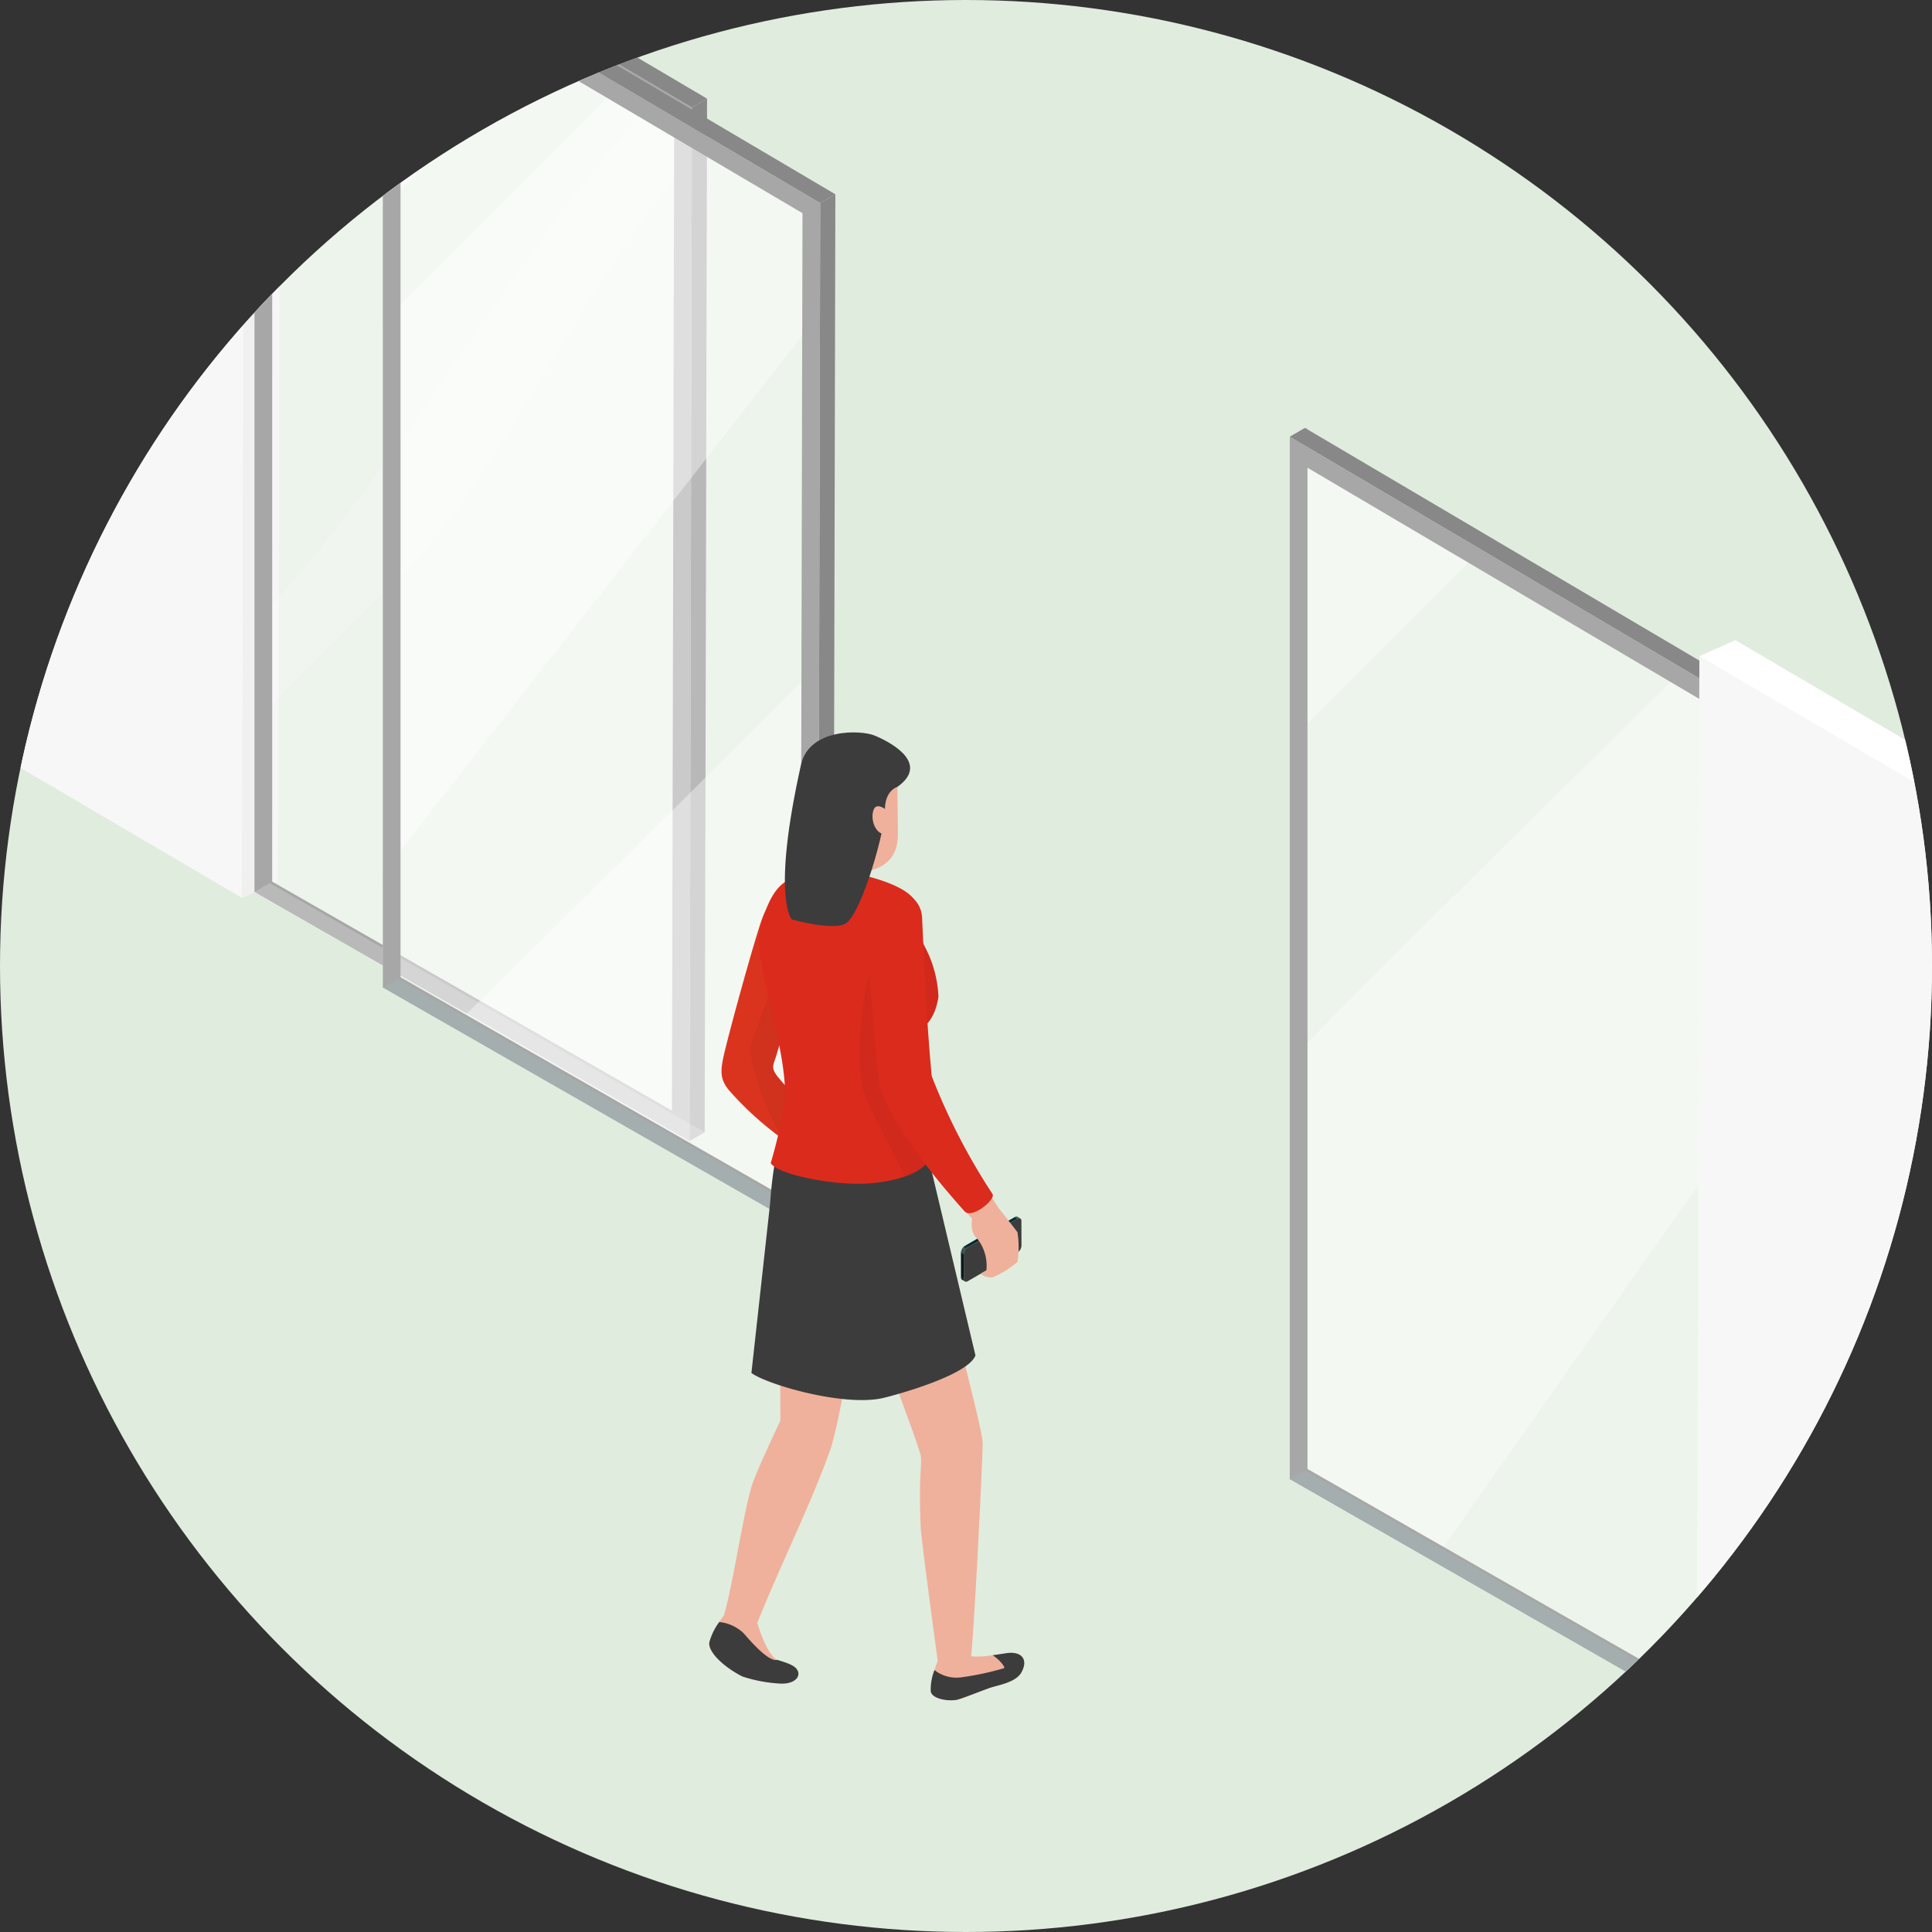 <svg xmlns="http://www.w3.org/2000/svg" xmlns:xlink="http://www.w3.org/1999/xlink" width="170" height="170" viewBox="0 0 170 170"><rect x="0" y="0" width="170" height="170" fill="#333333" stroke="none"/><defs><clipPath id="a"><circle cx="85" cy="85" r="85" transform="translate(290 6577)" fill="#fff"/></clipPath><clipPath id="b"><rect width="187.995" height="202.157" fill="none"/></clipPath><clipPath id="d"><rect width="39.823" height="114.433" fill="none"/></clipPath><clipPath id="e"><rect width="1.541" height="92.563" fill="#fff"/></clipPath><clipPath id="f"><rect width="38.49" height="113.659" fill="#fff"/></clipPath><clipPath id="g"><rect width="20.006" height="31.809" fill="#fff"/></clipPath><clipPath id="h"><rect width="38.49" height="55.482" fill="#fff"/></clipPath><clipPath id="i"><rect width="39.615" height="22.699" fill="none"/></clipPath><clipPath id="l"><rect width="38.491" height="113.659" fill="#fff"/></clipPath><clipPath id="p"><rect width="1.541" height="92.563" fill="none"/></clipPath><clipPath id="q"><rect width="38.49" height="113.659" fill="none"/></clipPath><clipPath id="r"><rect width="38.49" height="98.97" fill="none"/></clipPath><clipPath id="t"><rect width="27.716" height="85.166" fill="none"/></clipPath><clipPath id="v"><rect width="7.238" height="22.968" fill="none"/></clipPath><clipPath id="w"><rect width="6.949" height="24.635" fill="none"/></clipPath><clipPath id="x"><path d="M47.237,74.935l.241.14a.245.245,0,0,1,.248-.024l-.24-.14a.181.181,0,0,0-.092-.023.32.32,0,0,0-.157.048" transform="translate(-47.237 -74.887)" fill="none"/></clipPath><clipPath id="y"><path d="M39.038,84.5l.24.139a.241.241,0,0,1-.1-.221l-.24-.139a.243.243,0,0,0,.1.221" transform="translate(-38.937 -84.283)" fill="none"/></clipPath><clipPath id="aa"><path d="M38.927,80.016l.24.139a.763.763,0,0,1,.347-.6l-.24-.14a.762.762,0,0,0-.346.6" transform="translate(-38.927 -79.417)" fill="none"/></clipPath></defs><g transform="translate(-290 -6577)" clip-path="url(#a)"><circle cx="85" cy="85" r="85" transform="translate(290 6577)" fill="#e0ecde"/><g transform="translate(283.003 6543.594)"><g transform="translate(-0.001)" clip-path="url(#b)"><path d="M0,96.882,28.3,113.5l.237-94.387L.237,2.5Z" transform="translate(0 -1.076)" fill="#f7f7f7"/><path d="M49.746,125.021l3.165-1.419.237-94.387-3.165,1.419Z" transform="translate(-21.445 -12.594)" fill="#f0f0f0"/><path d="M3.581,0,.417,1.42l28.3,16.62,3.165-1.419Z" transform="translate(-0.18 0)" fill="#fff"/><g clip-path="url(#b)"><g transform="translate(29.39 19.377)" style="isolation:isolate"><g clip-path="url(#d)"><g opacity="0.6"><g clip-path="url(#e)"><path d="M51.661,126.624l1.332-.774L53.2,34.061l-1.332.775Z" transform="translate(-51.661 -34.061)" fill="#fff"/></g></g><g transform="translate(0 0.775)" opacity="0.4"><g clip-path="url(#f)"><path d="M51.661,127.157l38.283,21.924.208-90.949-38.49-22.71Z" transform="translate(-51.661 -35.423)" fill="#fff"/></g></g><g transform="translate(0 0.775)" opacity="0.2"><g clip-path="url(#g)"><path d="M51.661,67.232,71.667,47.226l-20.006-11.8Z" transform="translate(-51.661 -35.423)" fill="#fff"/></g></g><g transform="translate(0 22.015)" opacity="0.2"><g clip-path="url(#h)"><path d="M51.661,119.59v8.651l13.662-13.662C73.6,106.306,81.867,87.2,90.139,78.93l.012-4.7-2.49-1.469c-12,12-24,34.831-36,46.831" transform="translate(-51.661 -72.758)" fill="#fff"/></g></g><path d="M51.661,127.157l38.283,21.925.208-90.95-38.49-22.71Zm1.559-89L88.59,59.022l-.2,87.374L53.22,126.253Z" transform="translate(-51.661 -34.648)" fill="#a7a7a7"/><path d="M118.953,165.7l1.332-.774.208-90.949-1.332.774Z" transform="translate(-80.67 -51.27)" fill="#888"/><path d="M51.661,34.836l38.49,22.71,1.333-.774L52.993,34.062Z" transform="translate(-51.661 -34.061)" fill="#888"/><g transform="translate(0 91.735)" opacity="0.2"><g clip-path="url(#i)"><path d="M51.661,196.083l38.283,21.924,1.332-.774L52.993,195.309Z" transform="translate(-51.661 -195.309)" fill="#fff"/></g></g></g></g><g transform="translate(40.682 27.791)" style="isolation:isolate"><g clip-path="url(#d)"><g opacity="0.6"><g clip-path="url(#e)"><path d="M71.51,141.413l1.332-.774.208-91.789-1.332.774Z" transform="translate(-71.51 -48.85)" fill="#fff"/></g></g><g transform="translate(0 0.774)" opacity="0.4"><g clip-path="url(#l)"><path d="M71.51,141.946l38.283,21.924L110,72.921,71.51,50.212Z" transform="translate(-71.51 -50.211)" fill="#fff"/></g></g><g transform="translate(0 0.774)" opacity="0.4"><g clip-path="url(#l)"><path d="M71.51,73.229q7.292-7.212,14.613-14.4L71.51,50.211Z" transform="translate(-71.51 -50.211)" fill="#fff"/><path d="M114.446,211.8l.131-50.41c-10.714,10.711-21.426,21.425-32.273,32Z" transform="translate(-76.163 -98.139)" fill="#fff"/><path d="M71.51,92.726v48.487l38.465-49.3L110,82.252,92.38,71.856Z" transform="translate(-71.51 -59.542)" fill="#fff"/></g></g><path d="M71.511,141.945l38.282,21.925L110,72.921l-38.49-22.71Zm1.559-89L108.44,73.81l-.2,87.373L73.07,141.041Z" transform="translate(-71.511 -49.437)" fill="#a7a7a7"/><path d="M138.8,180.492l1.332-.774.208-90.949-1.332.774Z" transform="translate(-100.519 -66.059)" fill="#888"/><path d="M71.51,49.625,110,72.335l1.332-.775L72.843,48.85Z" transform="translate(-71.51 -48.85)" fill="#888"/><g transform="translate(0 91.735)" opacity="0.2"><g clip-path="url(#i)"><path d="M71.51,210.872,109.793,232.8l1.332-.774L72.843,210.1Z" transform="translate(-71.51 -210.098)" fill="#94c6c6"/></g></g></g></g><g transform="translate(120.488 71.055)" style="isolation:isolate"><g clip-path="url(#d)"><g opacity="0.6"><g clip-path="url(#p)"><path d="M211.789,217.46l1.332-.774.208-91.789-1.332.774Z" transform="translate(-211.789 -124.898)" fill="#94c6c6"/></g></g><g transform="translate(0 0.774)" opacity="0.4"><g clip-path="url(#q)"><path d="M211.789,217.993l38.283,21.924.208-90.949-38.491-22.71Z" transform="translate(-211.789 -126.259)" fill="#fff"/></g></g><g transform="translate(0 0.774)" opacity="0.4"><g clip-path="url(#r)"><path d="M211.789,196.654v36.835l12.635,7.236,25.753-36.585.1-39.675-3.832-2.261c-11.572,11.465-23.243,22.831-34.659,34.451" transform="translate(-211.789 -141.754)" fill="#fff"/><path d="M211.789,153.068l16.861-16.861-16.861-9.948Z" transform="translate(-211.789 -126.259)" fill="#fff"/></g></g><path d="M211.788,217.993l38.283,21.925.208-90.949-38.491-22.71Zm1.56-89,35.369,20.869-.2,87.373-35.17-20.143Z" transform="translate(-211.789 -125.485)" fill="#a7a7a7"/><path d="M279.081,256.54l1.332-.774.208-90.949-1.332.774Z" transform="translate(-240.798 -142.107)" fill="#888"/><path d="M211.789,125.672l38.491,22.71,1.332-.774L213.121,124.9Z" transform="translate(-211.789 -124.898)" fill="#888"/><g transform="translate(0 91.734)" opacity="0.2"><g clip-path="url(#i)"><path d="M211.789,286.919l38.283,21.924,1.332-.774-38.283-21.924Z" transform="translate(-211.789 -286.145)" fill="#94c6c6"/></g></g></g></g></g><path d="M274.727,254.607l28.3,16.621.236-94.387-28.3-16.621Z" transform="translate(-118.434 -69.07)" fill="#f7f7f7"/><path d="M324.709,188.359l-.237,94.387,3.165-1.419.237-94.387Z" transform="translate(-139.879 -80.589)" fill="#f0f0f0"/><path d="M275.143,159.145l28.3,16.621,3.165-1.42-28.3-16.62Z" transform="translate(-118.613 -67.995)" fill="#fff"/></g></g><g transform="translate(352.408 6641.445)"><g transform="translate(0)" clip-path="url(#t)"><g clip-path="url(#t)"><path d="M41.057,142.377c-.417.044-1.324.21-1.981.28a8.4,8.4,0,0,1-2.086-.078s-1.7-.374-1.924.123a8.044,8.044,0,0,0-.762,2.566c.236,1.176,1.736,1.393,2.391,1.195.7-.212,2.015-.75,2.755-1.01.7-.245,2.278-.466,2.785-1.347.635-1.1.088-1.863-1.178-1.728" transform="translate(-14.784 -61.372)" fill="#efb19b"/><path d="M41.029,142.377l-1.334.2c.64.408,1.166,1.1.987,1.141a24.776,24.776,0,0,1-3.756.8,3.127,3.127,0,0,1-2.353-.639,4.649,4.649,0,0,0-.327,1.884c.139.719,1.765.9,2.42.7.7-.213,2.015-.75,2.755-1.01.7-.245,2.278-.466,2.785-1.347.635-1.1.088-1.863-1.178-1.729" transform="translate(-14.756 -61.372)" fill="#3c3c3c"/><path d="M23.572,76.243c-1.589,1.31-1.5,3.169-.849,4.911,1.046,2.788,5.371,14.154,5.5,15.042.118.824-.213,1.756-.011,6.227.056,1.241,1.593,12.49,1.593,12.49-.016.5,1.494.867,2.07.647.664-.253.692-.787.752-1.435.421-4.622,1.041-18.017,1.037-19.046,0-1.314-3.2-13.166-4.094-16.843a3.764,3.764,0,0,0-6-1.993" transform="translate(-9.606 -32.509)" fill="#efb19b"/><path d="M9.818,69.891c-1.883.617-2.545,2.328-2.565,4.142C7.191,79.851,7.2,90.654,7.212,90.6c-.007.049-2.139,4.477-2.55,5.853-.724,2.426-1.688,8.9-2.426,11.318-.321,1.056,2.473,1.835,2.894.769,1.976-5.008,5.094-11.255,6.618-15.812a55.429,55.429,0,0,0,1.374-7.165c.546-3.879,1.053-7.763,1.566-11.646a3.764,3.764,0,0,0-4.869-4.026" transform="translate(-0.953 -30.05)" fill="#efb19b"/><path d="M6.895,41.079c-.707-.9-.449-1-.137-2.05.4-1.355,1.063-3.345,1.5-4.688.659-2,1.444-3.987,2.021-6.016A2.539,2.539,0,0,0,8.4,24.9c-2.248-.377-2.827,1.822-3.339,3.471-.746,2.4-2.054,7.147-2.673,9.586-.59,2.33-.754,3.077.126,4.2a28.5,28.5,0,0,0,5.846,5.078,4.469,4.469,0,0,0,1.438.823,1.467,1.467,0,0,0,1.586-2.192c-1.178-1.838-3.143-3.085-4.491-4.8" transform="translate(-0.82 -10.717)" fill="#db341e"/><g transform="translate(3.557 14.418)" opacity="0.05"><g clip-path="url(#v)"><path d="M8.77,41.287c-.707-.9-.449-1-.137-2.05.4-1.355,1.063-3.345,1.5-4.688.659-2,1.444-3.987,2.021-6.016a2.642,2.642,0,0,0-1.165-3.189,2.045,2.045,0,0,1-.038.285,29.585,29.585,0,0,1-1.931,5.44c-.745,1.759-1.294,3.584-1.946,5.378-.27.741-.547,1.479-.827,2.216A21.952,21.952,0,0,0,9.2,46.717c.357.26.7.507,1.034.734a4.475,4.475,0,0,0,1.438.823,1.467,1.467,0,0,0,1.586-2.192c-1.178-1.838-3.143-3.085-4.491-4.8" transform="translate(-6.252 -25.344)"/></g></g><path d="M9.494,58.449a35.9,35.9,0,0,0-1.32,7.564l-1.654,15c1.343,1.006,8.168,3.017,11.64,2.19,1.113-.265,7.413-1.982,8.074-3.733l-4.4-18.513s-10.863-6.441-12.337-2.5" transform="translate(-2.81 -24.648)" fill="#3c3c3c"/><path d="M21.21,23.842c-1.032-1.271-4.457-2.082-5.636-2.241a12.161,12.161,0,0,0-5.13.617c-1.193.42-2.192,2.04-2.718,4.774-.487,2.53,2.536,10.29,2.236,14.819a46.359,46.359,0,0,1-1.246,5.373c.689,1.084,6.057,2.07,8.956,1.762,5.321-.564,5.141-2.649,5.141-2.649s-1.074-8.017-1.484-10.125c-.15-.771,1.677-.559,2.147-3.629a10.364,10.364,0,0,0-1.242-4.486c-.72-1.574-.56-3.646-1.022-4.214" transform="translate(-3.308 -9.284)" fill="#db2b1d"/><g transform="translate(13.233 14.44)" opacity="0.05"><g clip-path="url(#w)"><path d="M27.93,25.5c-.033-.04-.075-.079-.112-.118-.23.287-.464.571-.7.856a4.443,4.443,0,0,0-1.155,1.826,2.354,2.354,0,0,1-.412,1.1c-.005.036.022.121-.015.11-1.34-.421-3,9.439-1.946,13.125.509,1.785,3.077,6.307,3.665,7.62,2.378-.826,2.274-2.062,2.274-2.062s-1.074-8.017-1.484-10.125c-.15-.771,1.677-.559,2.147-3.629a10.364,10.364,0,0,0-1.242-4.486c-.72-1.574-.56-3.646-1.022-4.214" transform="translate(-23.26 -25.382)"/></g></g><path d="M14.493,7.011,15,11.21c.028,2.271,4.1,3.481,4.1,3.481,2.193-.027,3.779-1.056,3.75-3.368L22.785,5.5Z" transform="translate(-6.248 -2.372)" fill="#efb19b"/><path d="M19.633.292c-1.277-.54-5.8-.648-6.514,2.537C10.5,14.553,12.3,16.455,12.3,16.455s3.854,1.093,4.852.286c1.373-1.111,3.37-8.116,3.348-9.886s1.1-2.062,1.1-2.062c2.714-1.942-.152-3.735-1.967-4.5" transform="translate(-5.042 0)" fill="#3c3c3c"/><path d="M25.261,12.08c-.113,1,.561,2.087,1.361,1.707L26.6,11.863s-1.184-1.137-1.337.217" transform="translate(-10.884 -4.921)" fill="#efb19b"/><path d="M6.179,140.592c-1.171-.341-2-3.534-2-3.534a3.562,3.562,0,0,1-2.894-.444,7.377,7.377,0,0,0-1.277,2.36c-.106.851,1.29,2.168,2.921,2.993a10.627,10.627,0,0,0,3.119.333c1.2.031,1.62-.189,1.277-.771-.209-.355.027-.6-1.144-.936" transform="translate(0 -58.894)" fill="#efb19b"/><path d="M5.983,140.932c-.778.2-2.446-1.764-2.97-2.358A3.6,3.6,0,0,0,.881,137.6a5.214,5.214,0,0,0-.875,1.8c-.106.852,1.29,2.169,2.921,2.994a12.817,12.817,0,0,0,3.385.625c1.2.031,1.78-.616,1.437-1.2-.2-.345-.648-.557-1.766-.889" transform="translate(0 -59.319)" fill="#3c3c3c"/></g><g transform="translate(26.873 42.604)"><g clip-path="url(#x)"><path d="M47.237,74.952l.24.139a.428.428,0,0,1,.049-.024l-.24-.14a.434.434,0,0,0-.049.024" transform="translate(-47.237 -74.905)" fill="#00282f"/><path d="M47.323,74.918l.24.139.041-.014-.24-.139-.041.014" transform="translate(-47.274 -74.894)" fill="#00272e"/><path d="M47.4,74.9l.24.139.031-.006-.24-.14L47.4,74.9" transform="translate(-47.305 -74.889)" fill="#00262d"/><path d="M47.449,74.89l.24.139.026,0-.24-.14-.026,0" transform="translate(-47.328 -74.887)" fill="#00252c"/><path d="M47.495,74.888l.24.139h.023l-.24-.14h-.023" transform="translate(-47.348 -74.887)" fill="#00242a"/><path d="M47.536,74.888l.24.139.021,0-.24-.14-.021,0" transform="translate(-47.366 -74.887)" fill="#002329"/><path d="M47.573,74.892l.24.139.019,0-.24-.139-.02,0" transform="translate(-47.382 -74.889)" fill="#002228"/><path d="M47.607,74.9l.24.139.018.007-.24-.14-.018-.006" transform="translate(-47.397 -74.893)" fill="#002127"/><path d="M47.64,74.912l.24.139.018.009-.24-.139-.018-.009" transform="translate(-47.411 -74.898)" fill="#002026"/><path d="M48,75.117l-.125-.072.126.073h0" transform="translate(-47.511 -74.955)" fill="#001f25"/><path d="M47.67,74.927l.115.067-.114-.066h0" transform="translate(-47.424 -74.904)" fill="#001f25"/></g></g><g transform="translate(22.151 47.949)"><g clip-path="url(#y)"><path d="M38.937,84.283a.241.241,0,0,0,.1.221l.24.139a.241.241,0,0,1-.1-.221Z" transform="translate(-38.937 -84.283)" fill="#001a1f"/></g></g><g clip-path="url(#t)"><path d="M38.926,80.469l.006,2.17.24.139-.006-2.17Z" transform="translate(-16.781 -34.69)" fill="#001a20"/><path d="M39.536,77.5l.24.139,4.381-2.529-.24-.139Z" transform="translate(-17.044 -32.32)" fill="#002b33"/><path d="M44.076,75.181,39.7,77.71a.764.764,0,0,0-.347.6l.006,2.17c0,.22.158.307.349.2l4.381-2.529a.764.764,0,0,0,.347-.6l-.006-2.17c0-.22-.158-.307-.349-.2" transform="translate(-16.963 -32.39)" fill="#3c3c3c"/></g><g transform="translate(22.146 45.181)"><g clip-path="url(#aa)"><path d="M38.926,80.418l.24.139a.454.454,0,0,1,0-.067l-.24-.139a.539.539,0,0,0,0,.067" transform="translate(-38.927 -79.82)" fill="#001a1f"/><path d="M38.934,80.315l.24.139c0-.015.005-.032.009-.047l-.241-.14c0,.016-.006.032-.008.048" transform="translate(-38.93 -79.783)" fill="#001b20"/><path d="M38.948,80.237l.24.139c0-.013.006-.026.01-.039l-.24-.139c0,.013-.007.026-.01.039" transform="translate(-38.936 -79.754)" fill="#001c21"/><path d="M38.965,80.171l.241.139c0-.011.006-.023.011-.035l-.24-.14-.011.035" transform="translate(-38.943 -79.727)" fill="#001d22"/><path d="M38.984,80.111l.24.139c0-.011.007-.022.012-.032L39,80.079q-.007.016-.012.032" transform="translate(-38.952 -79.702)" fill="#001e23"/><path d="M39.005,80.055l.24.139.013-.031-.24-.14-.013.031" transform="translate(-38.961 -79.679)" fill="#001f25"/><path d="M39.027,80l.24.139.014-.03-.24-.14-.014.03" transform="translate(-38.97 -79.656)" fill="#002026"/><path d="M39.051,79.95l.24.139.015-.029-.24-.14-.015.03" transform="translate(-38.98 -79.634)" fill="#002127"/><path d="M39.077,79.9l.241.139c0-.01.011-.019.016-.029l-.24-.139-.017.029" transform="translate(-38.992 -79.612)" fill="#002228"/><path d="M39.106,79.847l.24.139.018-.03-.24-.139-.018.03" transform="translate(-39.004 -79.589)" fill="#002329"/><path d="M39.138,79.794l.24.139c.006-.01.013-.02.02-.03l-.241-.139-.02.03" transform="translate(-39.018 -79.567)" fill="#00242a"/><path d="M39.173,79.74l.24.139.023-.031-.24-.139-.023.031" transform="translate(-39.033 -79.543)" fill="#00252c"/><path d="M39.214,79.683l.24.139.028-.034-.24-.14-.028.035" transform="translate(-39.051 -79.517)" fill="#00262d"/><path d="M39.264,79.617l.24.139.038-.041-.24-.139-.038.041" transform="translate(-39.072 -79.486)" fill="#00272e"/><path d="M39.331,79.507l.24.139a.6.6,0,0,1,.117-.09l-.24-.139a.6.6,0,0,0-.117.09" transform="translate(-39.101 -79.417)" fill="#00282f"/></g></g><path d="M42.265,72.312l-1.118-1.756-2.22,1.557.984,1.095s-.24,1.2.456,1.759a3.845,3.845,0,0,1,.8,2.788l-.519.3a1.558,1.558,0,0,0,1.066.311A8.346,8.346,0,0,0,43.9,77.011a8.174,8.174,0,0,0,0-2.608c-.193-.294-1.63-2.09-1.63-2.09" transform="translate(-16.781 -30.417)" fill="#efb19b"/><path d="M30.008,40.777c-.439-4.6-.634-9.287-.849-13.97a2.5,2.5,0,0,0-3.8-1.992c-1.609,1.013-1.116,3.1-1.008,4.69.155,2.3.824,11.206,1.12,12.274.2.708,1.341,4.107,7.43,10.9.625.7,2.761-1.03,2.455-1.528a55.507,55.507,0,0,1-5.351-10.377" transform="translate(-10.432 -10.536)" fill="#da2b1d"/></g></g></g></svg>